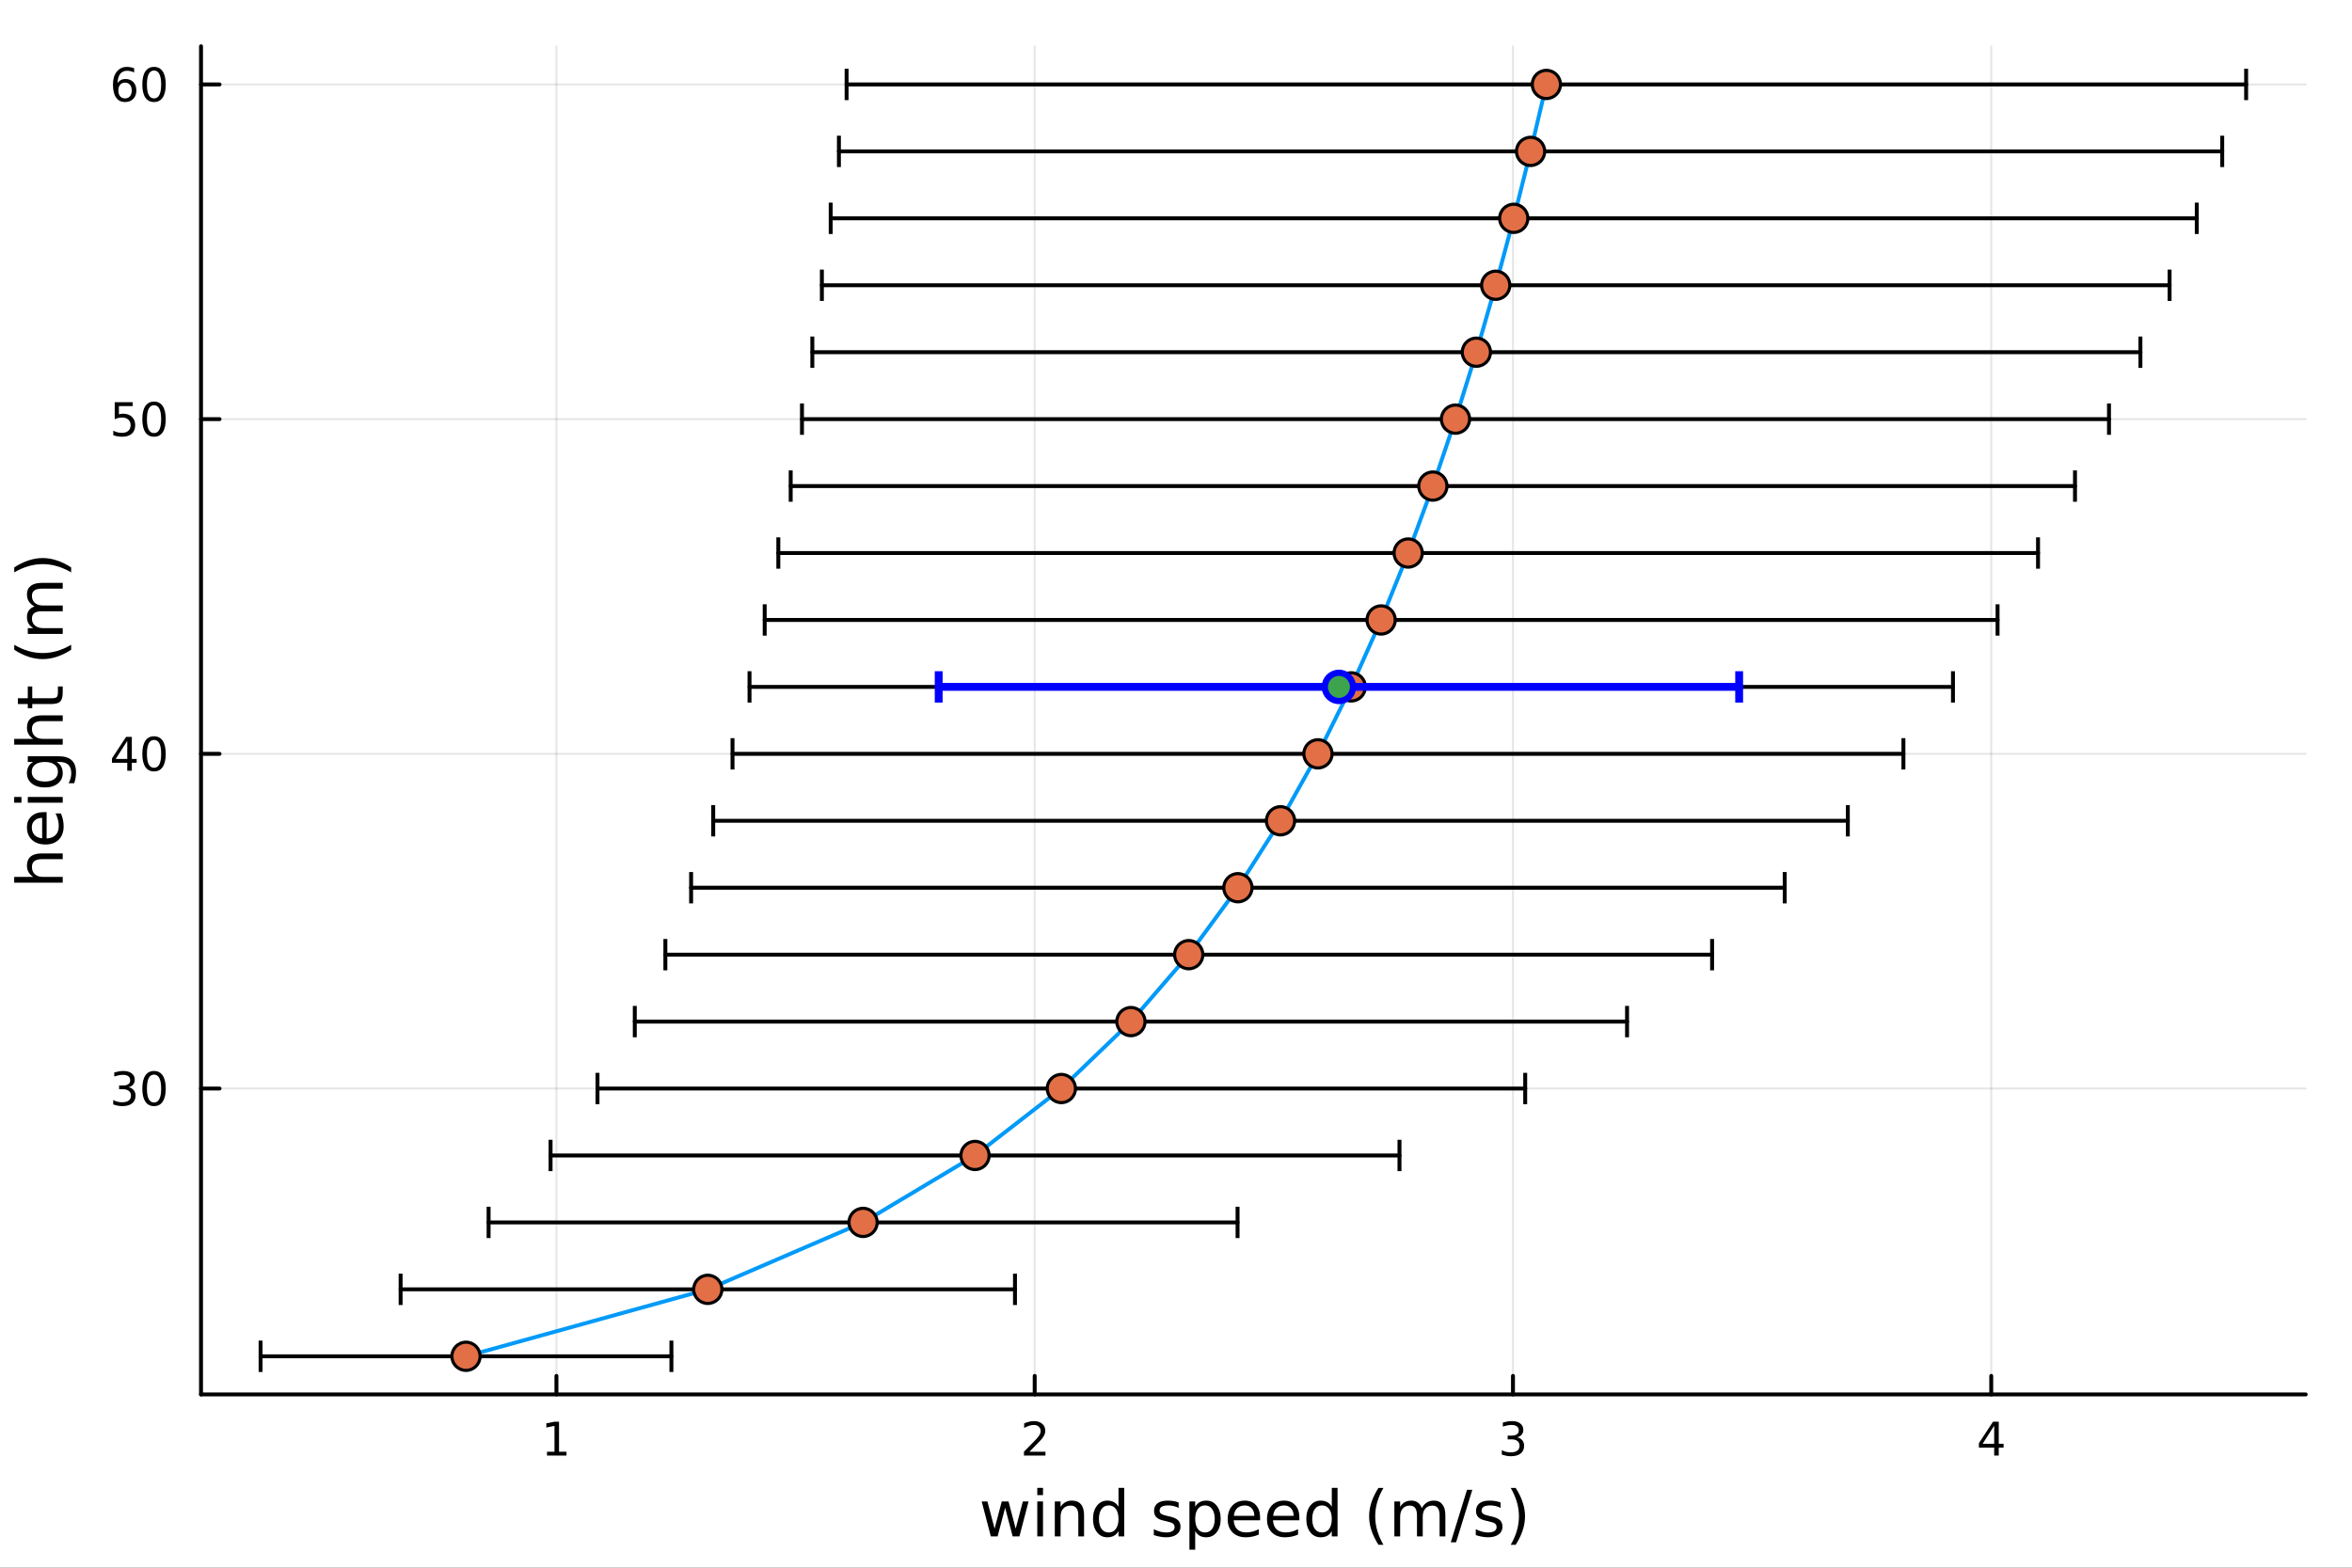 <?xml version="1.0" encoding="utf-8"?>
<svg xmlns="http://www.w3.org/2000/svg" xmlns:xlink="http://www.w3.org/1999/xlink" width="600" height="400" viewBox="0 0 2400 1600">
<rect x="0" y="0" width="2400" height="1600" fill="#333333" stroke="none"/>
<defs>
  <clipPath id="clip580">
    <rect x="0" y="0" width="2400" height="1600"/>
  </clipPath>
</defs>
<path clip-path="url(#clip580)" d="M0 1600 L2400 1600 L2400 0 L0 0  Z" fill="#ffffff" fill-rule="evenodd" fill-opacity="1"/>
<defs>
  <clipPath id="clip581">
    <rect x="480" y="0" width="1681" height="1600"/>
  </clipPath>
</defs>
<path clip-path="url(#clip580)" d="M205.121 1423.18 L2352.76 1423.18 L2352.76 47.244 L205.121 47.244  Z" fill="#ffffff" fill-rule="evenodd" fill-opacity="1"/>
<defs>
  <clipPath id="clip582">
    <rect x="205" y="47" width="2149" height="1377"/>
  </clipPath>
</defs>
<polyline clip-path="url(#clip582)" style="stroke:#000000; stroke-linecap:round; stroke-linejoin:round; stroke-width:2; stroke-opacity:0.1; fill:none" points="567.782,1423.18 567.782,47.244 "/>
<polyline clip-path="url(#clip582)" style="stroke:#000000; stroke-linecap:round; stroke-linejoin:round; stroke-width:2; stroke-opacity:0.1; fill:none" points="1055.81,1423.18 1055.81,47.244 "/>
<polyline clip-path="url(#clip582)" style="stroke:#000000; stroke-linecap:round; stroke-linejoin:round; stroke-width:2; stroke-opacity:0.1; fill:none" points="1543.85,1423.18 1543.85,47.244 "/>
<polyline clip-path="url(#clip582)" style="stroke:#000000; stroke-linecap:round; stroke-linejoin:round; stroke-width:2; stroke-opacity:0.1; fill:none" points="2031.88,1423.18 2031.88,47.244 "/>
<polyline clip-path="url(#clip582)" style="stroke:#000000; stroke-linecap:round; stroke-linejoin:round; stroke-width:2; stroke-opacity:0.1; fill:none" points="205.121,1110.96 2352.76,1110.96 "/>
<polyline clip-path="url(#clip582)" style="stroke:#000000; stroke-linecap:round; stroke-linejoin:round; stroke-width:2; stroke-opacity:0.1; fill:none" points="205.121,769.371 2352.76,769.371 "/>
<polyline clip-path="url(#clip582)" style="stroke:#000000; stroke-linecap:round; stroke-linejoin:round; stroke-width:2; stroke-opacity:0.1; fill:none" points="205.121,427.778 2352.76,427.778 "/>
<polyline clip-path="url(#clip582)" style="stroke:#000000; stroke-linecap:round; stroke-linejoin:round; stroke-width:2; stroke-opacity:0.1; fill:none" points="205.121,86.186 2352.76,86.186 "/>
<polyline clip-path="url(#clip580)" style="stroke:#000000; stroke-linecap:round; stroke-linejoin:round; stroke-width:4; stroke-opacity:1; fill:none" points="205.121,1423.18 2352.76,1423.18 "/>
<polyline clip-path="url(#clip580)" style="stroke:#000000; stroke-linecap:round; stroke-linejoin:round; stroke-width:4; stroke-opacity:1; fill:none" points="567.782,1423.18 567.782,1404.28 "/>
<polyline clip-path="url(#clip580)" style="stroke:#000000; stroke-linecap:round; stroke-linejoin:round; stroke-width:4; stroke-opacity:1; fill:none" points="1055.81,1423.18 1055.81,1404.28 "/>
<polyline clip-path="url(#clip580)" style="stroke:#000000; stroke-linecap:round; stroke-linejoin:round; stroke-width:4; stroke-opacity:1; fill:none" points="1543.85,1423.18 1543.85,1404.28 "/>
<polyline clip-path="url(#clip580)" style="stroke:#000000; stroke-linecap:round; stroke-linejoin:round; stroke-width:4; stroke-opacity:1; fill:none" points="2031.88,1423.18 2031.88,1404.28 "/>
<path clip-path="url(#clip580)" d="M558.164 1481.64 L565.802 1481.64 L565.802 1455.28 L557.492 1456.95 L557.492 1452.69 L565.756 1451.02 L570.432 1451.02 L570.432 1481.64 L578.071 1481.64 L578.071 1485.58 L558.164 1485.58 L558.164 1481.64 Z" fill="#000000" fill-rule="nonzero" fill-opacity="1" /><path clip-path="url(#clip580)" d="M1050.47 1481.64 L1066.79 1481.64 L1066.79 1485.58 L1044.84 1485.58 L1044.84 1481.64 Q1047.5 1478.89 1052.09 1474.26 Q1056.69 1469.61 1057.87 1468.27 Q1060.12 1465.74 1061 1464.01 Q1061.9 1462.25 1061.9 1460.56 Q1061.9 1457.8 1059.96 1456.07 Q1058.04 1454.33 1054.93 1454.33 Q1052.74 1454.33 1050.28 1455.09 Q1047.85 1455.86 1045.07 1457.41 L1045.07 1452.69 Q1047.9 1451.55 1050.35 1450.97 Q1052.8 1450.39 1054.84 1450.39 Q1060.21 1450.39 1063.41 1453.08 Q1066.6 1455.77 1066.6 1460.26 Q1066.6 1462.39 1065.79 1464.31 Q1065 1466.2 1062.9 1468.8 Q1062.32 1469.47 1059.22 1472.69 Q1056.12 1475.88 1050.47 1481.64 Z" fill="#000000" fill-rule="nonzero" fill-opacity="1" /><path clip-path="url(#clip580)" d="M1548.09 1466.95 Q1551.45 1467.66 1553.33 1469.93 Q1555.22 1472.2 1555.22 1475.53 Q1555.22 1480.65 1551.71 1483.45 Q1548.19 1486.25 1541.71 1486.25 Q1539.53 1486.25 1537.21 1485.81 Q1534.92 1485.39 1532.47 1484.54 L1532.47 1480.02 Q1534.41 1481.16 1536.73 1481.74 Q1539.04 1482.32 1541.57 1482.32 Q1545.96 1482.32 1548.26 1480.58 Q1550.57 1478.84 1550.57 1475.53 Q1550.57 1472.48 1548.42 1470.77 Q1546.29 1469.03 1542.47 1469.03 L1538.44 1469.03 L1538.44 1465.19 L1542.65 1465.19 Q1546.1 1465.19 1547.93 1463.82 Q1549.76 1462.43 1549.76 1459.84 Q1549.76 1457.18 1547.86 1455.77 Q1545.99 1454.33 1542.47 1454.33 Q1540.55 1454.33 1538.35 1454.75 Q1536.15 1455.16 1533.51 1456.04 L1533.51 1451.88 Q1536.17 1451.14 1538.49 1450.77 Q1540.83 1450.39 1542.89 1450.39 Q1548.21 1450.39 1551.31 1452.83 Q1554.41 1455.23 1554.41 1459.35 Q1554.41 1462.22 1552.77 1464.21 Q1551.13 1466.18 1548.09 1466.95 Z" fill="#000000" fill-rule="nonzero" fill-opacity="1" /><path clip-path="url(#clip580)" d="M2034.89 1455.09 L2023.08 1473.54 L2034.89 1473.54 L2034.89 1455.09 M2033.66 1451.02 L2039.54 1451.02 L2039.54 1473.54 L2044.47 1473.54 L2044.47 1477.43 L2039.54 1477.43 L2039.54 1485.58 L2034.89 1485.58 L2034.89 1477.43 L2019.29 1477.43 L2019.29 1472.92 L2033.66 1451.02 Z" fill="#000000" fill-rule="nonzero" fill-opacity="1" /><path clip-path="url(#clip580)" d="M1001.73 1532.4 L1007.58 1532.4 L1014.9 1560.21 L1022.19 1532.4 L1029.1 1532.4 L1036.42 1560.21 L1043.71 1532.4 L1049.57 1532.4 L1040.24 1568.04 L1033.33 1568.04 L1025.66 1538.83 L1017.96 1568.04 L1011.05 1568.04 L1001.73 1532.4 Z" fill="#000000" fill-rule="nonzero" fill-opacity="1" /><path clip-path="url(#clip580)" d="M1058.45 1532.4 L1064.3 1532.4 L1064.3 1568.04 L1058.45 1568.04 L1058.45 1532.4 M1058.45 1518.52 L1064.3 1518.52 L1064.3 1525.93 L1058.45 1525.93 L1058.45 1518.52 Z" fill="#000000" fill-rule="nonzero" fill-opacity="1" /><path clip-path="url(#clip580)" d="M1106.19 1546.53 L1106.19 1568.04 L1100.33 1568.04 L1100.33 1546.72 Q1100.33 1541.66 1098.36 1539.14 Q1096.39 1536.63 1092.44 1536.63 Q1087.7 1536.63 1084.96 1539.65 Q1082.22 1542.68 1082.22 1547.9 L1082.22 1568.04 L1076.33 1568.04 L1076.33 1532.4 L1082.22 1532.4 L1082.22 1537.93 Q1084.32 1534.72 1087.16 1533.13 Q1090.02 1531.54 1093.74 1531.54 Q1099.89 1531.54 1103.04 1535.36 Q1106.19 1539.14 1106.19 1546.53 Z" fill="#000000" fill-rule="nonzero" fill-opacity="1" /><path clip-path="url(#clip580)" d="M1141.33 1537.81 L1141.33 1518.52 L1147.18 1518.52 L1147.18 1568.04 L1141.33 1568.04 L1141.33 1562.7 Q1139.48 1565.88 1136.65 1567.44 Q1133.85 1568.97 1129.9 1568.97 Q1123.44 1568.97 1119.37 1563.81 Q1115.32 1558.65 1115.32 1550.25 Q1115.32 1541.85 1119.37 1536.69 Q1123.44 1531.54 1129.9 1531.54 Q1133.85 1531.54 1136.65 1533.1 Q1139.48 1534.62 1141.33 1537.81 M1121.37 1550.25 Q1121.37 1556.71 1124.01 1560.4 Q1126.69 1564.07 1131.33 1564.07 Q1135.98 1564.07 1138.65 1560.4 Q1141.33 1556.71 1141.33 1550.25 Q1141.33 1543.79 1138.65 1540.13 Q1135.98 1536.44 1131.33 1536.44 Q1126.69 1536.44 1124.01 1540.13 Q1121.37 1543.79 1121.37 1550.25 Z" fill="#000000" fill-rule="nonzero" fill-opacity="1" /><path clip-path="url(#clip580)" d="M1202.69 1533.45 L1202.69 1538.98 Q1200.21 1537.71 1197.54 1537.07 Q1194.86 1536.44 1192 1536.44 Q1187.64 1536.44 1185.44 1537.77 Q1183.28 1539.11 1183.28 1541.79 Q1183.28 1543.82 1184.84 1545 Q1186.4 1546.15 1191.11 1547.2 L1193.11 1547.64 Q1199.35 1548.98 1201.96 1551.43 Q1204.6 1553.85 1204.6 1558.21 Q1204.6 1563.17 1200.66 1566.07 Q1196.74 1568.97 1189.87 1568.97 Q1187 1568.97 1183.88 1568.39 Q1180.8 1567.85 1177.36 1566.74 L1177.36 1560.69 Q1180.6 1562.38 1183.76 1563.24 Q1186.91 1564.07 1189.99 1564.07 Q1194.13 1564.07 1196.36 1562.66 Q1198.59 1561.23 1198.59 1558.65 Q1198.59 1556.27 1196.96 1554.99 Q1195.37 1553.72 1189.93 1552.54 L1187.89 1552.07 Q1182.45 1550.92 1180.03 1548.56 Q1177.61 1546.18 1177.61 1542.04 Q1177.61 1537.01 1181.18 1534.27 Q1184.74 1531.54 1191.3 1531.54 Q1194.55 1531.54 1197.41 1532.01 Q1200.27 1532.49 1202.69 1533.45 Z" fill="#000000" fill-rule="nonzero" fill-opacity="1" /><path clip-path="url(#clip580)" d="M1219.59 1562.7 L1219.59 1581.6 L1213.71 1581.6 L1213.71 1532.4 L1219.59 1532.4 L1219.59 1537.81 Q1221.44 1534.62 1224.24 1533.1 Q1227.07 1531.54 1230.99 1531.54 Q1237.48 1531.54 1241.52 1536.69 Q1245.6 1541.85 1245.6 1550.25 Q1245.6 1558.65 1241.52 1563.81 Q1237.48 1568.97 1230.99 1568.97 Q1227.07 1568.97 1224.24 1567.44 Q1221.44 1565.88 1219.59 1562.7 M1239.52 1550.25 Q1239.52 1543.79 1236.85 1540.13 Q1234.2 1536.44 1229.56 1536.44 Q1224.91 1536.44 1222.24 1540.13 Q1219.59 1543.79 1219.59 1550.25 Q1219.59 1556.71 1222.24 1560.4 Q1224.91 1564.07 1229.56 1564.07 Q1234.2 1564.07 1236.85 1560.4 Q1239.52 1556.71 1239.52 1550.25 Z" fill="#000000" fill-rule="nonzero" fill-opacity="1" /><path clip-path="url(#clip580)" d="M1285.8 1548.76 L1285.8 1551.62 L1258.87 1551.62 Q1259.25 1557.67 1262.5 1560.85 Q1265.78 1564 1271.6 1564 Q1274.98 1564 1278.13 1563.17 Q1281.31 1562.35 1284.43 1560.69 L1284.43 1566.23 Q1281.28 1567.57 1277.97 1568.27 Q1274.66 1568.97 1271.25 1568.97 Q1262.72 1568.97 1257.72 1564 Q1252.76 1559.04 1252.76 1550.57 Q1252.76 1541.82 1257.47 1536.69 Q1262.21 1531.54 1270.23 1531.54 Q1277.43 1531.54 1281.6 1536.18 Q1285.8 1540.8 1285.8 1548.76 M1279.94 1547.04 Q1279.88 1542.23 1277.24 1539.37 Q1274.63 1536.5 1270.3 1536.5 Q1265.4 1536.5 1262.44 1539.27 Q1259.51 1542.04 1259.06 1547.07 L1279.94 1547.04 Z" fill="#000000" fill-rule="nonzero" fill-opacity="1" /><path clip-path="url(#clip580)" d="M1325.9 1548.76 L1325.9 1551.62 L1298.97 1551.62 Q1299.36 1557.67 1302.6 1560.85 Q1305.88 1564 1311.71 1564 Q1315.08 1564 1318.23 1563.17 Q1321.41 1562.35 1324.53 1560.69 L1324.53 1566.23 Q1321.38 1567.57 1318.07 1568.27 Q1314.76 1568.97 1311.36 1568.97 Q1302.83 1568.97 1297.83 1564 Q1292.86 1559.04 1292.86 1550.57 Q1292.86 1541.82 1297.57 1536.69 Q1302.32 1531.54 1310.34 1531.54 Q1317.53 1531.54 1321.7 1536.18 Q1325.9 1540.8 1325.9 1548.76 M1320.04 1547.04 Q1319.98 1542.23 1317.34 1539.37 Q1314.73 1536.5 1310.4 1536.5 Q1305.5 1536.5 1302.54 1539.27 Q1299.61 1542.04 1299.17 1547.07 L1320.04 1547.04 Z" fill="#000000" fill-rule="nonzero" fill-opacity="1" /><path clip-path="url(#clip580)" d="M1358.97 1537.81 L1358.97 1518.52 L1364.83 1518.52 L1364.83 1568.04 L1358.97 1568.04 L1358.97 1562.7 Q1357.13 1565.88 1354.29 1567.44 Q1351.49 1568.97 1347.54 1568.97 Q1341.08 1568.97 1337.01 1563.81 Q1332.97 1558.65 1332.97 1550.25 Q1332.97 1541.85 1337.01 1536.69 Q1341.08 1531.54 1347.54 1531.54 Q1351.49 1531.54 1354.29 1533.1 Q1357.13 1534.62 1358.97 1537.81 M1339.01 1550.25 Q1339.01 1556.71 1341.66 1560.4 Q1344.33 1564.07 1348.98 1564.07 Q1353.62 1564.07 1356.3 1560.4 Q1358.97 1556.71 1358.97 1550.25 Q1358.97 1543.79 1356.3 1540.13 Q1353.62 1536.44 1348.98 1536.44 Q1344.33 1536.44 1341.66 1540.13 Q1339.01 1543.79 1339.01 1550.25 Z" fill="#000000" fill-rule="nonzero" fill-opacity="1" /><path clip-path="url(#clip580)" d="M1411.68 1518.58 Q1407.41 1525.9 1405.35 1533.06 Q1403.28 1540.23 1403.28 1547.58 Q1403.28 1554.93 1405.35 1562.16 Q1407.45 1569.35 1411.68 1576.64 L1406.59 1576.64 Q1401.81 1569.16 1399.43 1561.93 Q1397.07 1554.71 1397.07 1547.58 Q1397.07 1540.48 1399.43 1533.29 Q1401.78 1526.09 1406.59 1518.58 L1411.68 1518.58 Z" fill="#000000" fill-rule="nonzero" fill-opacity="1" /><path clip-path="url(#clip580)" d="M1450.8 1539.24 Q1452.99 1535.29 1456.05 1533.41 Q1459.1 1531.54 1463.24 1531.54 Q1468.81 1531.54 1471.84 1535.45 Q1474.86 1539.33 1474.86 1546.53 L1474.86 1568.04 L1468.97 1568.04 L1468.97 1546.72 Q1468.97 1541.59 1467.16 1539.11 Q1465.34 1536.63 1461.62 1536.63 Q1457.07 1536.63 1454.43 1539.65 Q1451.78 1542.68 1451.78 1547.9 L1451.78 1568.04 L1445.9 1568.04 L1445.9 1546.72 Q1445.9 1541.56 1444.08 1539.11 Q1442.27 1536.63 1438.48 1536.63 Q1433.99 1536.63 1431.35 1539.68 Q1428.71 1542.71 1428.71 1547.9 L1428.71 1568.04 L1422.82 1568.04 L1422.82 1532.4 L1428.71 1532.4 L1428.71 1537.93 Q1430.71 1534.66 1433.51 1533.1 Q1436.31 1531.54 1440.17 1531.54 Q1444.05 1531.54 1446.75 1533.51 Q1449.49 1535.48 1450.8 1539.24 Z" fill="#000000" fill-rule="nonzero" fill-opacity="1" /><path clip-path="url(#clip580)" d="M1496.95 1520.52 L1502.36 1520.52 L1485.81 1574.09 L1480.4 1574.09 L1496.95 1520.52 Z" fill="#000000" fill-rule="nonzero" fill-opacity="1" /><path clip-path="url(#clip580)" d="M1531.23 1533.45 L1531.23 1538.98 Q1528.74 1537.71 1526.07 1537.07 Q1523.4 1536.44 1520.53 1536.44 Q1516.17 1536.44 1513.98 1537.77 Q1511.81 1539.11 1511.81 1541.79 Q1511.81 1543.82 1513.37 1545 Q1514.93 1546.15 1519.64 1547.2 L1521.65 1547.64 Q1527.89 1548.98 1530.5 1551.43 Q1533.14 1553.85 1533.14 1558.21 Q1533.14 1563.17 1529.19 1566.07 Q1525.28 1568.97 1518.4 1568.97 Q1515.54 1568.97 1512.42 1568.39 Q1509.33 1567.85 1505.89 1566.74 L1505.89 1560.69 Q1509.14 1562.38 1512.29 1563.24 Q1515.44 1564.07 1518.53 1564.07 Q1522.67 1564.07 1524.89 1562.66 Q1527.12 1561.23 1527.12 1558.65 Q1527.12 1556.27 1525.5 1554.99 Q1523.91 1553.72 1518.46 1552.54 L1516.43 1552.07 Q1510.98 1550.92 1508.57 1548.56 Q1506.15 1546.18 1506.15 1542.04 Q1506.15 1537.01 1509.71 1534.27 Q1513.28 1531.54 1519.83 1531.54 Q1523.08 1531.54 1525.94 1532.01 Q1528.81 1532.49 1531.23 1533.45 Z" fill="#000000" fill-rule="nonzero" fill-opacity="1" /><path clip-path="url(#clip580)" d="M1541.54 1518.58 L1546.63 1518.58 Q1551.41 1526.09 1553.76 1533.29 Q1556.15 1540.48 1556.15 1547.58 Q1556.15 1554.71 1553.76 1561.93 Q1551.41 1569.16 1546.63 1576.64 L1541.54 1576.64 Q1545.77 1569.35 1547.84 1562.16 Q1549.94 1554.93 1549.94 1547.58 Q1549.94 1540.23 1547.84 1533.06 Q1545.77 1525.9 1541.54 1518.58 Z" fill="#000000" fill-rule="nonzero" fill-opacity="1" /><polyline clip-path="url(#clip580)" style="stroke:#000000; stroke-linecap:round; stroke-linejoin:round; stroke-width:4; stroke-opacity:1; fill:none" points="205.121,1423.18 205.121,47.244 "/>
<polyline clip-path="url(#clip580)" style="stroke:#000000; stroke-linecap:round; stroke-linejoin:round; stroke-width:4; stroke-opacity:1; fill:none" points="205.121,1110.96 224.019,1110.96 "/>
<polyline clip-path="url(#clip580)" style="stroke:#000000; stroke-linecap:round; stroke-linejoin:round; stroke-width:4; stroke-opacity:1; fill:none" points="205.121,769.371 224.019,769.371 "/>
<polyline clip-path="url(#clip580)" style="stroke:#000000; stroke-linecap:round; stroke-linejoin:round; stroke-width:4; stroke-opacity:1; fill:none" points="205.121,427.778 224.019,427.778 "/>
<polyline clip-path="url(#clip580)" style="stroke:#000000; stroke-linecap:round; stroke-linejoin:round; stroke-width:4; stroke-opacity:1; fill:none" points="205.121,86.186 224.019,86.186 "/>
<path clip-path="url(#clip580)" d="M131.181 1109.61 Q134.538 1110.33 136.413 1112.6 Q138.311 1114.86 138.311 1118.2 Q138.311 1123.31 134.792 1126.11 Q131.274 1128.92 124.793 1128.92 Q122.617 1128.92 120.302 1128.48 Q118.01 1128.06 115.556 1127.2 L115.556 1122.69 Q117.501 1123.82 119.816 1124.4 Q122.13 1124.98 124.654 1124.98 Q129.052 1124.98 131.343 1123.24 Q133.658 1121.51 133.658 1118.2 Q133.658 1115.14 131.505 1113.43 Q129.376 1111.69 125.556 1111.69 L121.529 1111.69 L121.529 1107.85 L125.742 1107.85 Q129.191 1107.85 131.019 1106.48 Q132.848 1105.1 132.848 1102.5 Q132.848 1099.84 130.95 1098.43 Q129.075 1096.99 125.556 1096.99 Q123.635 1096.99 121.436 1097.41 Q119.237 1097.83 116.598 1098.71 L116.598 1094.54 Q119.26 1093.8 121.575 1093.43 Q123.913 1093.06 125.973 1093.06 Q131.297 1093.06 134.399 1095.49 Q137.501 1097.9 137.501 1102.02 Q137.501 1104.89 135.857 1106.88 Q134.214 1108.85 131.181 1109.61 Z" fill="#000000" fill-rule="nonzero" fill-opacity="1" /><path clip-path="url(#clip580)" d="M157.177 1096.76 Q153.566 1096.76 151.737 1100.33 Q149.931 1103.87 149.931 1111 Q149.931 1118.11 151.737 1121.67 Q153.566 1125.21 157.177 1125.21 Q160.811 1125.21 162.616 1121.67 Q164.445 1118.11 164.445 1111 Q164.445 1103.87 162.616 1100.33 Q160.811 1096.76 157.177 1096.76 M157.177 1093.06 Q162.987 1093.06 166.042 1097.67 Q169.121 1102.25 169.121 1111 Q169.121 1119.73 166.042 1124.33 Q162.987 1128.92 157.177 1128.92 Q151.366 1128.92 148.288 1124.33 Q145.232 1119.73 145.232 1111 Q145.232 1102.25 148.288 1097.67 Q151.366 1093.06 157.177 1093.06 Z" fill="#000000" fill-rule="nonzero" fill-opacity="1" /><path clip-path="url(#clip580)" d="M129.862 756.165 L118.056 774.614 L129.862 774.614 L129.862 756.165 M128.635 752.091 L134.515 752.091 L134.515 774.614 L139.445 774.614 L139.445 778.503 L134.515 778.503 L134.515 786.651 L129.862 786.651 L129.862 778.503 L114.26 778.503 L114.26 773.989 L128.635 752.091 Z" fill="#000000" fill-rule="nonzero" fill-opacity="1" /><path clip-path="url(#clip580)" d="M157.177 755.17 Q153.566 755.17 151.737 758.735 Q149.931 762.276 149.931 769.406 Q149.931 776.512 151.737 780.077 Q153.566 783.619 157.177 783.619 Q160.811 783.619 162.616 780.077 Q164.445 776.512 164.445 769.406 Q164.445 762.276 162.616 758.735 Q160.811 755.17 157.177 755.17 M157.177 751.466 Q162.987 751.466 166.042 756.073 Q169.121 760.656 169.121 769.406 Q169.121 778.133 166.042 782.739 Q162.987 787.323 157.177 787.323 Q151.366 787.323 148.288 782.739 Q145.232 778.133 145.232 769.406 Q145.232 760.656 148.288 756.073 Q151.366 751.466 157.177 751.466 Z" fill="#000000" fill-rule="nonzero" fill-opacity="1" /><path clip-path="url(#clip580)" d="M117.061 410.498 L135.417 410.498 L135.417 414.434 L121.343 414.434 L121.343 422.906 Q122.362 422.559 123.38 422.397 Q124.399 422.211 125.418 422.211 Q131.205 422.211 134.584 425.383 Q137.964 428.554 137.964 433.971 Q137.964 439.549 134.492 442.651 Q131.019 445.73 124.7 445.73 Q122.524 445.73 120.255 445.359 Q118.01 444.989 115.603 444.248 L115.603 439.549 Q117.686 440.683 119.908 441.239 Q122.13 441.795 124.607 441.795 Q128.612 441.795 130.95 439.688 Q133.288 437.582 133.288 433.971 Q133.288 430.359 130.95 428.253 Q128.612 426.147 124.607 426.147 Q122.732 426.147 120.857 426.563 Q119.006 426.98 117.061 427.859 L117.061 410.498 Z" fill="#000000" fill-rule="nonzero" fill-opacity="1" /><path clip-path="url(#clip580)" d="M157.177 413.577 Q153.566 413.577 151.737 417.142 Q149.931 420.684 149.931 427.813 Q149.931 434.92 151.737 438.484 Q153.566 442.026 157.177 442.026 Q160.811 442.026 162.616 438.484 Q164.445 434.92 164.445 427.813 Q164.445 420.684 162.616 417.142 Q160.811 413.577 157.177 413.577 M157.177 409.873 Q162.987 409.873 166.042 414.48 Q169.121 419.063 169.121 427.813 Q169.121 436.54 166.042 441.146 Q162.987 445.73 157.177 445.73 Q151.366 445.73 148.288 441.146 Q145.232 436.54 145.232 427.813 Q145.232 419.063 148.288 414.48 Q151.366 409.873 157.177 409.873 Z" fill="#000000" fill-rule="nonzero" fill-opacity="1" /><path clip-path="url(#clip580)" d="M127.593 84.322 Q124.445 84.322 122.593 86.475 Q120.765 88.628 120.765 92.378 Q120.765 96.105 122.593 98.281 Q124.445 100.433 127.593 100.433 Q130.742 100.433 132.57 98.281 Q134.422 96.105 134.422 92.378 Q134.422 88.628 132.57 86.475 Q130.742 84.322 127.593 84.322 M136.876 69.67 L136.876 73.929 Q135.117 73.096 133.311 72.656 Q131.529 72.216 129.769 72.216 Q125.14 72.216 122.686 75.341 Q120.255 78.466 119.908 84.785 Q121.274 82.771 123.334 81.707 Q125.394 80.619 127.871 80.619 Q133.08 80.619 136.089 83.79 Q139.121 86.938 139.121 92.378 Q139.121 97.702 135.973 100.919 Q132.825 104.137 127.593 104.137 Q121.598 104.137 118.427 99.554 Q115.256 94.947 115.256 86.22 Q115.256 78.026 119.144 73.165 Q123.033 68.281 129.584 68.281 Q131.343 68.281 133.126 68.628 Q134.931 68.975 136.876 69.67 Z" fill="#000000" fill-rule="nonzero" fill-opacity="1" /><path clip-path="url(#clip580)" d="M157.177 71.984 Q153.566 71.984 151.737 75.549 Q149.931 79.091 149.931 86.22 Q149.931 93.327 151.737 96.892 Q153.566 100.433 157.177 100.433 Q160.811 100.433 162.616 96.892 Q164.445 93.327 164.445 86.22 Q164.445 79.091 162.616 75.549 Q160.811 71.984 157.177 71.984 M157.177 68.281 Q162.987 68.281 166.042 72.887 Q169.121 77.47 169.121 86.22 Q169.121 94.947 166.042 99.554 Q162.987 104.137 157.177 104.137 Q151.366 104.137 148.288 99.554 Q145.232 94.947 145.232 86.22 Q145.232 77.47 148.288 72.887 Q151.366 68.281 157.177 68.281 Z" fill="#000000" fill-rule="nonzero" fill-opacity="1" /><path clip-path="url(#clip580)" d="M42.488 871.024 L64.004 871.024 L64.004 876.881 L42.679 876.881 Q37.618 876.881 35.104 878.854 Q32.589 880.828 32.589 884.774 Q32.589 889.517 35.613 892.254 Q38.637 894.991 43.857 894.991 L64.004 894.991 L64.004 900.879 L14.479 900.879 L14.479 894.991 L33.894 894.991 Q30.68 892.891 29.088 890.058 Q27.497 887.193 27.497 883.469 Q27.497 877.326 31.316 874.175 Q35.104 871.024 42.488 871.024 Z" fill="#000000" fill-rule="nonzero" fill-opacity="1" /><path clip-path="url(#clip580)" d="M44.716 828.852 L47.581 828.852 L47.581 855.778 Q53.628 855.397 56.811 852.15 Q59.962 848.872 59.962 843.047 Q59.962 839.673 59.134 836.522 Q58.307 833.339 56.652 830.22 L62.19 830.22 Q63.527 833.371 64.227 836.681 Q64.927 839.991 64.927 843.397 Q64.927 851.927 59.962 856.924 Q54.997 861.89 46.53 861.89 Q37.777 861.89 32.653 857.179 Q27.497 852.436 27.497 844.416 Q27.497 837.222 32.144 833.053 Q36.759 828.852 44.716 828.852 M42.997 834.708 Q38.191 834.772 35.327 837.413 Q32.462 840.023 32.462 844.352 Q32.462 849.254 35.231 852.214 Q38 855.142 43.029 855.587 L42.997 834.708 Z" fill="#000000" fill-rule="nonzero" fill-opacity="1" /><path clip-path="url(#clip580)" d="M28.356 819.239 L28.356 813.383 L64.004 813.383 L64.004 819.239 L28.356 819.239 M14.479 819.239 L14.479 813.383 L21.895 813.383 L21.895 819.239 L14.479 819.239 Z" fill="#000000" fill-rule="nonzero" fill-opacity="1" /><path clip-path="url(#clip580)" d="M45.766 777.671 Q39.401 777.671 35.9 780.313 Q32.398 782.923 32.398 787.665 Q32.398 792.376 35.9 795.018 Q39.401 797.628 45.766 797.628 Q52.1 797.628 55.601 795.018 Q59.103 792.376 59.103 787.665 Q59.103 782.923 55.601 780.313 Q52.1 777.671 45.766 777.671 M59.58 771.815 Q68.683 771.815 73.107 775.857 Q77.563 779.899 77.563 788.238 Q77.563 791.326 77.086 794.063 Q76.64 796.8 75.685 799.378 L69.988 799.378 Q71.388 796.8 72.057 794.286 Q72.725 791.771 72.725 789.161 Q72.725 783.4 69.701 780.536 Q66.71 777.671 60.63 777.671 L57.734 777.671 Q60.885 779.485 62.445 782.318 Q64.004 785.151 64.004 789.098 Q64.004 795.654 59.007 799.665 Q54.01 803.675 45.766 803.675 Q37.491 803.675 32.494 799.665 Q27.497 795.654 27.497 789.098 Q27.497 785.151 29.056 782.318 Q30.616 779.485 33.767 777.671 L28.356 777.671 L28.356 771.815 L59.58 771.815 Z" fill="#000000" fill-rule="nonzero" fill-opacity="1" /><path clip-path="url(#clip580)" d="M42.488 730.119 L64.004 730.119 L64.004 735.976 L42.679 735.976 Q37.618 735.976 35.104 737.949 Q32.589 739.923 32.589 743.869 Q32.589 748.612 35.613 751.349 Q38.637 754.086 43.857 754.086 L64.004 754.086 L64.004 759.975 L14.479 759.975 L14.479 754.086 L33.894 754.086 Q30.68 751.986 29.088 749.153 Q27.497 746.288 27.497 742.564 Q27.497 736.421 31.316 733.27 Q35.104 730.119 42.488 730.119 Z" fill="#000000" fill-rule="nonzero" fill-opacity="1" /><path clip-path="url(#clip580)" d="M18.235 712.646 L28.356 712.646 L28.356 700.583 L32.908 700.583 L32.908 712.646 L52.259 712.646 Q56.62 712.646 57.861 711.468 Q59.103 710.258 59.103 706.598 L59.103 700.583 L64.004 700.583 L64.004 706.598 Q64.004 713.378 61.49 715.956 Q58.943 718.534 52.259 718.534 L32.908 718.534 L32.908 722.831 L28.356 722.831 L28.356 718.534 L18.235 718.534 L18.235 712.646 Z" fill="#000000" fill-rule="nonzero" fill-opacity="1" /><path clip-path="url(#clip580)" d="M14.543 658.091 Q21.863 662.356 29.025 664.425 Q36.186 666.494 43.538 666.494 Q50.891 666.494 58.116 664.425 Q65.309 662.325 72.598 658.091 L72.598 663.184 Q65.118 667.958 57.893 670.345 Q50.668 672.701 43.538 672.701 Q36.441 672.701 29.247 670.345 Q22.054 667.99 14.543 663.184 L14.543 658.091 Z" fill="#000000" fill-rule="nonzero" fill-opacity="1" /><path clip-path="url(#clip580)" d="M35.199 618.974 Q31.253 616.778 29.375 613.722 Q27.497 610.667 27.497 606.529 Q27.497 600.959 31.412 597.936 Q35.295 594.912 42.488 594.912 L64.004 594.912 L64.004 600.8 L42.679 600.8 Q37.555 600.8 35.072 602.614 Q32.589 604.429 32.589 608.152 Q32.589 612.704 35.613 615.346 Q38.637 617.987 43.857 617.987 L64.004 617.987 L64.004 623.876 L42.679 623.876 Q37.523 623.876 35.072 625.69 Q32.589 627.504 32.589 631.292 Q32.589 635.78 35.645 638.421 Q38.669 641.063 43.857 641.063 L64.004 641.063 L64.004 646.951 L28.356 646.951 L28.356 641.063 L33.894 641.063 Q30.616 639.058 29.056 636.257 Q27.497 633.456 27.497 629.605 Q27.497 625.722 29.47 623.016 Q31.444 620.279 35.199 618.974 Z" fill="#000000" fill-rule="nonzero" fill-opacity="1" /><path clip-path="url(#clip580)" d="M14.543 584.154 L14.543 579.061 Q22.054 574.287 29.247 571.932 Q36.441 569.544 43.538 569.544 Q50.668 569.544 57.893 571.932 Q65.118 574.287 72.598 579.061 L72.598 584.154 Q65.309 579.921 58.116 577.852 Q50.891 575.751 43.538 575.751 Q36.186 575.751 29.025 577.852 Q21.863 579.921 14.543 584.154 Z" fill="#000000" fill-rule="nonzero" fill-opacity="1" /><polyline clip-path="url(#clip582)" style="stroke:#009af9; stroke-linecap:round; stroke-linejoin:round; stroke-width:4; stroke-opacity:1; fill:none" points="475.506,1384.24 722.242,1315.92 880.693,1247.6 994.922,1179.28 1083.01,1110.96 1154,1042.65 1213,974.327 1263.18,906.008 1306.65,837.69 1344.86,769.371 1378.82,701.053 1409.31,632.734 1436.92,564.416 1462.09,496.097 1485.19,427.778 1506.5,359.46 1526.24,291.141 1544.63,222.823 1561.81,154.504 1577.93,86.186 "/>
<polyline clip-path="url(#clip582)" style="stroke:#000000; stroke-linecap:round; stroke-linejoin:round; stroke-width:4; stroke-opacity:1; fill:none" points="265.903,1384.24 685.11,1384.24 "/>
<polyline clip-path="url(#clip582)" style="stroke:#000000; stroke-linecap:round; stroke-linejoin:round; stroke-width:4; stroke-opacity:1; fill:none" points="408.784,1315.92 1035.7,1315.92 "/>
<polyline clip-path="url(#clip582)" style="stroke:#000000; stroke-linecap:round; stroke-linejoin:round; stroke-width:4; stroke-opacity:1; fill:none" points="498.569,1247.6 1262.82,1247.6 "/>
<polyline clip-path="url(#clip582)" style="stroke:#000000; stroke-linecap:round; stroke-linejoin:round; stroke-width:4; stroke-opacity:1; fill:none" points="561.805,1179.28 1428.04,1179.28 "/>
<polyline clip-path="url(#clip582)" style="stroke:#000000; stroke-linecap:round; stroke-linejoin:round; stroke-width:4; stroke-opacity:1; fill:none" points="609.694,1110.96 1556.33,1110.96 "/>
<polyline clip-path="url(#clip582)" style="stroke:#000000; stroke-linecap:round; stroke-linejoin:round; stroke-width:4; stroke-opacity:1; fill:none" points="647.738,1042.65 1660.26,1042.65 "/>
<polyline clip-path="url(#clip582)" style="stroke:#000000; stroke-linecap:round; stroke-linejoin:round; stroke-width:4; stroke-opacity:1; fill:none" points="678.953,974.327 1747.04,974.327 "/>
<polyline clip-path="url(#clip582)" style="stroke:#000000; stroke-linecap:round; stroke-linejoin:round; stroke-width:4; stroke-opacity:1; fill:none" points="705.216,906.008 1821.14,906.008 "/>
<polyline clip-path="url(#clip582)" style="stroke:#000000; stroke-linecap:round; stroke-linejoin:round; stroke-width:4; stroke-opacity:1; fill:none" points="727.778,837.69 1885.53,837.69 "/>
<polyline clip-path="url(#clip582)" style="stroke:#000000; stroke-linecap:round; stroke-linejoin:round; stroke-width:4; stroke-opacity:1; fill:none" points="747.453,769.371 1942.26,769.371 "/>
<polyline clip-path="url(#clip582)" style="stroke:#000000; stroke-linecap:round; stroke-linejoin:round; stroke-width:4; stroke-opacity:1; fill:none" points="764.813,701.053 1992.83,701.053 "/>
<polyline clip-path="url(#clip582)" style="stroke:#000000; stroke-linecap:round; stroke-linejoin:round; stroke-width:4; stroke-opacity:1; fill:none" points="780.291,632.734 2038.34,632.734 "/>
<polyline clip-path="url(#clip582)" style="stroke:#000000; stroke-linecap:round; stroke-linejoin:round; stroke-width:4; stroke-opacity:1; fill:none" points="794.214,564.416 2079.63,564.416 "/>
<polyline clip-path="url(#clip582)" style="stroke:#000000; stroke-linecap:round; stroke-linejoin:round; stroke-width:4; stroke-opacity:1; fill:none" points="806.833,496.097 2117.35,496.097 "/>
<polyline clip-path="url(#clip582)" style="stroke:#000000; stroke-linecap:round; stroke-linejoin:round; stroke-width:4; stroke-opacity:1; fill:none" points="818.345,427.778 2152.03,427.778 "/>
<polyline clip-path="url(#clip582)" style="stroke:#000000; stroke-linecap:round; stroke-linejoin:round; stroke-width:4; stroke-opacity:1; fill:none" points="828.905,359.46 2184.09,359.46 "/>
<polyline clip-path="url(#clip582)" style="stroke:#000000; stroke-linecap:round; stroke-linejoin:round; stroke-width:4; stroke-opacity:1; fill:none" points="838.641,291.141 2213.85,291.141 "/>
<polyline clip-path="url(#clip582)" style="stroke:#000000; stroke-linecap:round; stroke-linejoin:round; stroke-width:4; stroke-opacity:1; fill:none" points="847.656,222.823 2241.6,222.823 "/>
<polyline clip-path="url(#clip582)" style="stroke:#000000; stroke-linecap:round; stroke-linejoin:round; stroke-width:4; stroke-opacity:1; fill:none" points="856.04,154.504 2267.58,154.504 "/>
<polyline clip-path="url(#clip582)" style="stroke:#000000; stroke-linecap:round; stroke-linejoin:round; stroke-width:4; stroke-opacity:1; fill:none" points="863.878,86.186 2291.97,86.186 "/>
<line clip-path="url(#clip582)" x1="265.903" y1="1400.24" x2="265.903" y2="1368.24" style="stroke:#000000; stroke-width:4; stroke-opacity:1"/>
<line clip-path="url(#clip582)" x1="685.11" y1="1400.24" x2="685.11" y2="1368.24" style="stroke:#000000; stroke-width:4; stroke-opacity:1"/>
<line clip-path="url(#clip582)" x1="408.784" y1="1331.92" x2="408.784" y2="1299.92" style="stroke:#000000; stroke-width:4; stroke-opacity:1"/>
<line clip-path="url(#clip582)" x1="1035.7" y1="1331.92" x2="1035.7" y2="1299.92" style="stroke:#000000; stroke-width:4; stroke-opacity:1"/>
<line clip-path="url(#clip582)" x1="498.569" y1="1263.6" x2="498.569" y2="1231.6" style="stroke:#000000; stroke-width:4; stroke-opacity:1"/>
<line clip-path="url(#clip582)" x1="1262.82" y1="1263.6" x2="1262.82" y2="1231.6" style="stroke:#000000; stroke-width:4; stroke-opacity:1"/>
<line clip-path="url(#clip582)" x1="561.805" y1="1195.28" x2="561.805" y2="1163.28" style="stroke:#000000; stroke-width:4; stroke-opacity:1"/>
<line clip-path="url(#clip582)" x1="1428.04" y1="1195.28" x2="1428.04" y2="1163.28" style="stroke:#000000; stroke-width:4; stroke-opacity:1"/>
<line clip-path="url(#clip582)" x1="609.694" y1="1126.96" x2="609.694" y2="1094.96" style="stroke:#000000; stroke-width:4; stroke-opacity:1"/>
<line clip-path="url(#clip582)" x1="1556.33" y1="1126.96" x2="1556.33" y2="1094.96" style="stroke:#000000; stroke-width:4; stroke-opacity:1"/>
<line clip-path="url(#clip582)" x1="647.738" y1="1058.65" x2="647.738" y2="1026.65" style="stroke:#000000; stroke-width:4; stroke-opacity:1"/>
<line clip-path="url(#clip582)" x1="1660.26" y1="1058.65" x2="1660.26" y2="1026.65" style="stroke:#000000; stroke-width:4; stroke-opacity:1"/>
<line clip-path="url(#clip582)" x1="678.953" y1="990.327" x2="678.953" y2="958.327" style="stroke:#000000; stroke-width:4; stroke-opacity:1"/>
<line clip-path="url(#clip582)" x1="1747.04" y1="990.327" x2="1747.04" y2="958.327" style="stroke:#000000; stroke-width:4; stroke-opacity:1"/>
<line clip-path="url(#clip582)" x1="705.216" y1="922.008" x2="705.216" y2="890.008" style="stroke:#000000; stroke-width:4; stroke-opacity:1"/>
<line clip-path="url(#clip582)" x1="1821.14" y1="922.008" x2="1821.14" y2="890.008" style="stroke:#000000; stroke-width:4; stroke-opacity:1"/>
<line clip-path="url(#clip582)" x1="727.778" y1="853.69" x2="727.778" y2="821.69" style="stroke:#000000; stroke-width:4; stroke-opacity:1"/>
<line clip-path="url(#clip582)" x1="1885.53" y1="853.69" x2="1885.53" y2="821.69" style="stroke:#000000; stroke-width:4; stroke-opacity:1"/>
<line clip-path="url(#clip582)" x1="747.453" y1="785.371" x2="747.453" y2="753.371" style="stroke:#000000; stroke-width:4; stroke-opacity:1"/>
<line clip-path="url(#clip582)" x1="1942.26" y1="785.371" x2="1942.26" y2="753.371" style="stroke:#000000; stroke-width:4; stroke-opacity:1"/>
<line clip-path="url(#clip582)" x1="764.813" y1="717.053" x2="764.813" y2="685.053" style="stroke:#000000; stroke-width:4; stroke-opacity:1"/>
<line clip-path="url(#clip582)" x1="1992.83" y1="717.053" x2="1992.83" y2="685.053" style="stroke:#000000; stroke-width:4; stroke-opacity:1"/>
<line clip-path="url(#clip582)" x1="780.291" y1="648.734" x2="780.291" y2="616.734" style="stroke:#000000; stroke-width:4; stroke-opacity:1"/>
<line clip-path="url(#clip582)" x1="2038.34" y1="648.734" x2="2038.34" y2="616.734" style="stroke:#000000; stroke-width:4; stroke-opacity:1"/>
<line clip-path="url(#clip582)" x1="794.214" y1="580.416" x2="794.214" y2="548.416" style="stroke:#000000; stroke-width:4; stroke-opacity:1"/>
<line clip-path="url(#clip582)" x1="2079.63" y1="580.416" x2="2079.63" y2="548.416" style="stroke:#000000; stroke-width:4; stroke-opacity:1"/>
<line clip-path="url(#clip582)" x1="806.833" y1="512.097" x2="806.833" y2="480.097" style="stroke:#000000; stroke-width:4; stroke-opacity:1"/>
<line clip-path="url(#clip582)" x1="2117.35" y1="512.097" x2="2117.35" y2="480.097" style="stroke:#000000; stroke-width:4; stroke-opacity:1"/>
<line clip-path="url(#clip582)" x1="818.345" y1="443.778" x2="818.345" y2="411.778" style="stroke:#000000; stroke-width:4; stroke-opacity:1"/>
<line clip-path="url(#clip582)" x1="2152.03" y1="443.778" x2="2152.03" y2="411.778" style="stroke:#000000; stroke-width:4; stroke-opacity:1"/>
<line clip-path="url(#clip582)" x1="828.905" y1="375.46" x2="828.905" y2="343.46" style="stroke:#000000; stroke-width:4; stroke-opacity:1"/>
<line clip-path="url(#clip582)" x1="2184.09" y1="375.46" x2="2184.09" y2="343.46" style="stroke:#000000; stroke-width:4; stroke-opacity:1"/>
<line clip-path="url(#clip582)" x1="838.641" y1="307.141" x2="838.641" y2="275.141" style="stroke:#000000; stroke-width:4; stroke-opacity:1"/>
<line clip-path="url(#clip582)" x1="2213.85" y1="307.141" x2="2213.85" y2="275.141" style="stroke:#000000; stroke-width:4; stroke-opacity:1"/>
<line clip-path="url(#clip582)" x1="847.656" y1="238.823" x2="847.656" y2="206.823" style="stroke:#000000; stroke-width:4; stroke-opacity:1"/>
<line clip-path="url(#clip582)" x1="2241.6" y1="238.823" x2="2241.6" y2="206.823" style="stroke:#000000; stroke-width:4; stroke-opacity:1"/>
<line clip-path="url(#clip582)" x1="856.04" y1="170.504" x2="856.04" y2="138.504" style="stroke:#000000; stroke-width:4; stroke-opacity:1"/>
<line clip-path="url(#clip582)" x1="2267.58" y1="170.504" x2="2267.58" y2="138.504" style="stroke:#000000; stroke-width:4; stroke-opacity:1"/>
<line clip-path="url(#clip582)" x1="863.878" y1="102.186" x2="863.878" y2="70.186" style="stroke:#000000; stroke-width:4; stroke-opacity:1"/>
<line clip-path="url(#clip582)" x1="2291.97" y1="102.186" x2="2291.97" y2="70.186" style="stroke:#000000; stroke-width:4; stroke-opacity:1"/>
<circle clip-path="url(#clip582)" cx="475.506" cy="1384.24" r="14.4" fill="#e26f46" fill-rule="evenodd" fill-opacity="1" stroke="#000000" stroke-opacity="1" stroke-width="3.2"/>
<circle clip-path="url(#clip582)" cx="722.242" cy="1315.92" r="14.4" fill="#e26f46" fill-rule="evenodd" fill-opacity="1" stroke="#000000" stroke-opacity="1" stroke-width="3.2"/>
<circle clip-path="url(#clip582)" cx="880.693" cy="1247.6" r="14.4" fill="#e26f46" fill-rule="evenodd" fill-opacity="1" stroke="#000000" stroke-opacity="1" stroke-width="3.2"/>
<circle clip-path="url(#clip582)" cx="994.922" cy="1179.28" r="14.4" fill="#e26f46" fill-rule="evenodd" fill-opacity="1" stroke="#000000" stroke-opacity="1" stroke-width="3.2"/>
<circle clip-path="url(#clip582)" cx="1083.01" cy="1110.96" r="14.4" fill="#e26f46" fill-rule="evenodd" fill-opacity="1" stroke="#000000" stroke-opacity="1" stroke-width="3.2"/>
<circle clip-path="url(#clip582)" cx="1154" cy="1042.65" r="14.4" fill="#e26f46" fill-rule="evenodd" fill-opacity="1" stroke="#000000" stroke-opacity="1" stroke-width="3.2"/>
<circle clip-path="url(#clip582)" cx="1213" cy="974.327" r="14.4" fill="#e26f46" fill-rule="evenodd" fill-opacity="1" stroke="#000000" stroke-opacity="1" stroke-width="3.2"/>
<circle clip-path="url(#clip582)" cx="1263.18" cy="906.008" r="14.4" fill="#e26f46" fill-rule="evenodd" fill-opacity="1" stroke="#000000" stroke-opacity="1" stroke-width="3.2"/>
<circle clip-path="url(#clip582)" cx="1306.65" cy="837.69" r="14.4" fill="#e26f46" fill-rule="evenodd" fill-opacity="1" stroke="#000000" stroke-opacity="1" stroke-width="3.2"/>
<circle clip-path="url(#clip582)" cx="1344.86" cy="769.371" r="14.4" fill="#e26f46" fill-rule="evenodd" fill-opacity="1" stroke="#000000" stroke-opacity="1" stroke-width="3.2"/>
<circle clip-path="url(#clip582)" cx="1378.82" cy="701.053" r="14.4" fill="#e26f46" fill-rule="evenodd" fill-opacity="1" stroke="#000000" stroke-opacity="1" stroke-width="3.2"/>
<circle clip-path="url(#clip582)" cx="1409.31" cy="632.734" r="14.4" fill="#e26f46" fill-rule="evenodd" fill-opacity="1" stroke="#000000" stroke-opacity="1" stroke-width="3.2"/>
<circle clip-path="url(#clip582)" cx="1436.92" cy="564.416" r="14.4" fill="#e26f46" fill-rule="evenodd" fill-opacity="1" stroke="#000000" stroke-opacity="1" stroke-width="3.2"/>
<circle clip-path="url(#clip582)" cx="1462.09" cy="496.097" r="14.4" fill="#e26f46" fill-rule="evenodd" fill-opacity="1" stroke="#000000" stroke-opacity="1" stroke-width="3.2"/>
<circle clip-path="url(#clip582)" cx="1485.19" cy="427.778" r="14.4" fill="#e26f46" fill-rule="evenodd" fill-opacity="1" stroke="#000000" stroke-opacity="1" stroke-width="3.2"/>
<circle clip-path="url(#clip582)" cx="1506.5" cy="359.46" r="14.4" fill="#e26f46" fill-rule="evenodd" fill-opacity="1" stroke="#000000" stroke-opacity="1" stroke-width="3.2"/>
<circle clip-path="url(#clip582)" cx="1526.24" cy="291.141" r="14.4" fill="#e26f46" fill-rule="evenodd" fill-opacity="1" stroke="#000000" stroke-opacity="1" stroke-width="3.2"/>
<circle clip-path="url(#clip582)" cx="1544.63" cy="222.823" r="14.4" fill="#e26f46" fill-rule="evenodd" fill-opacity="1" stroke="#000000" stroke-opacity="1" stroke-width="3.2"/>
<circle clip-path="url(#clip582)" cx="1561.81" cy="154.504" r="14.4" fill="#e26f46" fill-rule="evenodd" fill-opacity="1" stroke="#000000" stroke-opacity="1" stroke-width="3.2"/>
<circle clip-path="url(#clip582)" cx="1577.93" cy="86.186" r="14.4" fill="#e26f46" fill-rule="evenodd" fill-opacity="1" stroke="#000000" stroke-opacity="1" stroke-width="3.2"/>
<polyline clip-path="url(#clip582)" style="stroke:#0000ff; stroke-linecap:round; stroke-linejoin:round; stroke-width:8; stroke-opacity:1; fill:none" points="957.845,701.053 1774.65,701.053 "/>
<line clip-path="url(#clip582)" x1="957.845" y1="717.053" x2="957.845" y2="685.053" style="stroke:#0000ff; stroke-width:8; stroke-opacity:1"/>
<line clip-path="url(#clip582)" x1="1774.65" y1="717.053" x2="1774.65" y2="685.053" style="stroke:#0000ff; stroke-width:8; stroke-opacity:1"/>
<circle clip-path="url(#clip582)" cx="1366.25" cy="701.053" r="14.4" fill="#3da44d" fill-rule="evenodd" fill-opacity="1" stroke="#0000ff" stroke-opacity="1" stroke-width="6.4"/>
</svg>
